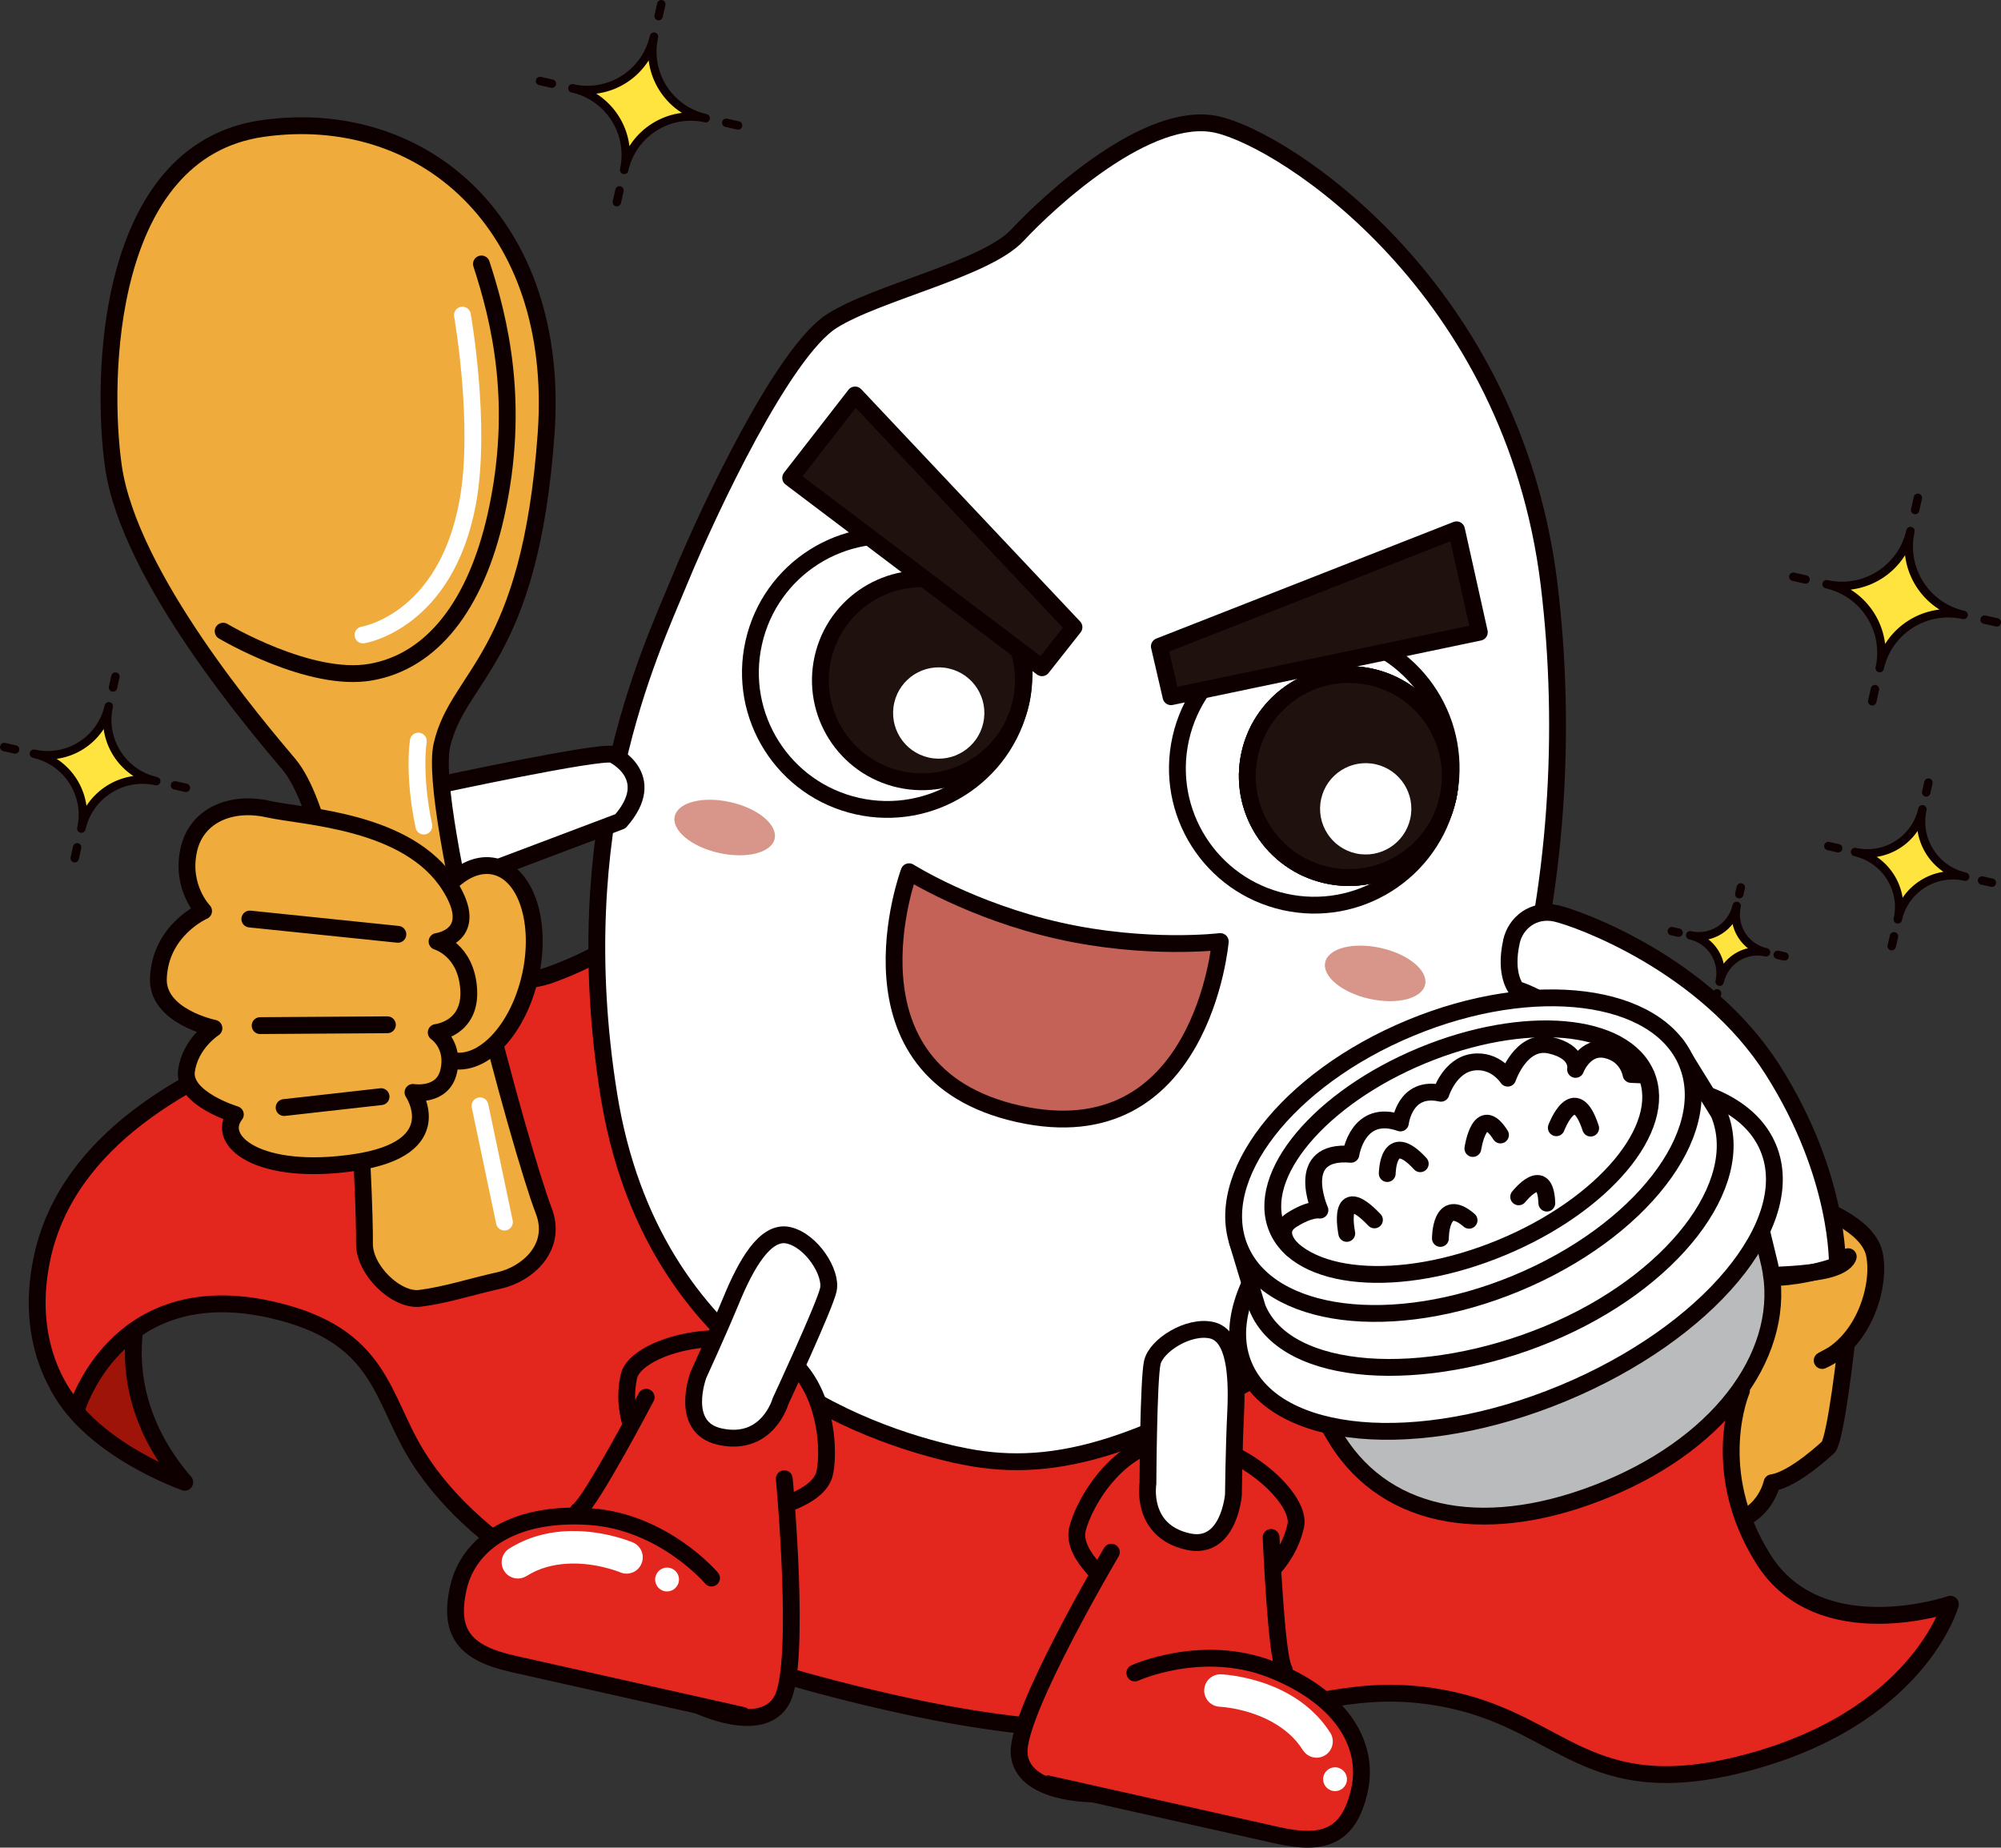 <?xml version="1.0" encoding="UTF-8"?><svg id="_レイヤー_2" xmlns="http://www.w3.org/2000/svg" viewBox="0 0 337.7 311.84"><rect x="0" y="0" width="337.7" height="311.84" fill="#333333" stroke="none"/><defs><style>.cls-1{fill:#1e110e;}.cls-1,.cls-2,.cls-3,.cls-4,.cls-5,.cls-6,.cls-7,.cls-8,.cls-9,.cls-10,.cls-11{stroke-linecap:round;stroke-linejoin:round;}.cls-1,.cls-2,.cls-5,.cls-6,.cls-7,.cls-8,.cls-9,.cls-10,.cls-11{stroke-width:2.84px;}.cls-1,.cls-3,.cls-4,.cls-5,.cls-6,.cls-7,.cls-8,.cls-9,.cls-10,.cls-11{stroke:#0e0000;}.cls-2{stroke:#fff;}.cls-2,.cls-3,.cls-5{fill:none;}.cls-3,.cls-4{stroke-width:1.42px;}.cls-4{fill:#ffe33e;}.cls-12,.cls-13{stroke-width:0px;}.cls-12,.cls-9{fill:#fff;}.cls-6{fill:#c46258;}.cls-7{fill:#9e1408;}.cls-8{fill:#babbbc;}.cls-13{fill:#d79689;}.cls-10{fill:#e3271e;}.cls-11{fill:#efab3c;}</style></defs><g id="_レイヤー_3"><path class="cls-11" d="m306.3,203.6s8.92,2.83,10.03,8.06c1.11,5.23-1.66,14.78-8.81,17.96l4.02-2.21s-1.65,14.78-2.93,16.78c0,0-5.81,5.54-9.56,6.06,0,0-1.12,5.46-6.8,6.67-5.67,1.22-8.2-2.77-8.2-2.77,0,0-4.02,3.56-8.17,2.63-4.15-.93-5.7-6.06-5.7-6.06,0,0,22.15-34.89,20.34-44.43l15.76-2.69Z"/><path class="cls-7" d="m31.18,250.16s-15.64-5.4-21.27-16.06l14.84-17.19s-8.11,16.35,6.43,33.26Z"/><path class="cls-10" d="m114.5,150.71s-7.3,8.75-22.03,13.96c-6.59,2.33-76.61,8.6-85.28,47.26-3.84,17.12,5.66,26.16,5.66,26.16,0,0,6.53-22.97,32.87-17.06,18.87,4.23,18.54,14.99,24.84,24.93,6.13,9.67,23.07,28.69,80.57,41.58,57.5,12.9,66.95-6.65,94.17-.55,18.44,4.13,22.9,17.12,48.29,10.83,30.16-7.48,35.57-27.06,35.57-27.06,0,0-21.97,7.52-31.51-7.53-9.53-15.04-3.75-28.5-3.75-28.5l-179.39-84.03Z"/><path class="cls-9" d="m161.58,245.58c-16.04-3.6-51.66-15.8-58.85-60.92-7.19-45.12,6.83-74.25,11.95-86.67,5.12-12.42,17.55-38.63,25.73-43.82,7.63-4.84,25.95-8.73,31.32-14.5,5.39-5.79,22.07-21.24,33.65-18.65,11.58,2.6,49.95,27.57,56.05,77.59,6.09,50.02-7.24,107.37-40.51,128.45-28.9,18.31-44.2,21.9-59.35,18.5Z"/><path class="cls-9" d="m255.08,158.9c.71-3.16,3.75-5.59,7.5-4.75,3.75.84,25.27,8.57,36.62,26.48,11.35,17.91,10.88,32.96,10.88,32.96,0,0-11.98,4.37-19.4.42,0,0-18.14-36.66-24.75-41.46-6.6-4.8-9.96-5.56-9.96-5.56,0,0-2.17-2.36-.88-8.09Z"/><path class="cls-8" d="m225.71,243.13c8.54,13.48,25.67,16.41,45.55,8.17,19.87-8.24,30.47-23.61,27.42-37.77l-2.53-10.44-75.33,31.79,4.9,8.26Z"/><path class="cls-9" d="m298.42,193.73c5.29,12.74-10.24,31.3-34.68,41.44-24.45,10.14-48.55,8.02-53.83-4.73-5.29-12.75,10.24-31.31,34.68-41.45,24.44-10.14,48.54-8.01,53.83,4.74Z"/><path class="cls-9" d="m208.83,209.56l3.38,11.2c4.93,11.91,28.25,13.01,49.09,4.37,20.84-8.64,33.73-25.3,28.8-37.19l-7.15-11.57-74.11,33.2Z"/><path class="cls-9" d="m284.7,179.41c4.94,11.9-7.95,28.55-28.79,37.19-20.84,8.64-41.73,6-46.66-5.91-4.94-11.9,7.95-28.56,28.79-37.2,20.84-8.64,41.73-5.99,46.67,5.92Z"/><path class="cls-9" d="m277.86,181.45c3.71,8.94-7.24,21.98-24.46,29.12-17.22,7.14-34.18,5.67-37.88-3.27-3.71-8.95,7.24-21.99,24.45-29.13,17.22-7.14,34.18-5.67,37.89,3.28Z"/><path class="cls-5" d="m218.02,210.79s-3.13-2.91.01-4.91c3.15-1.99,4.73-1.64,4.73-1.64,0,0-4.56-10.27,5.23-9.42,0,0,1.13-7.84,8.35-5.29,0,0,.71-6.39,6.84-5.01,0,0,1.46-4.66,5.33-5.24,3.87-.58,5.94,2.69,5.94,2.69,0,0,2.22-6.67,7.17-5.56,4.94,1.11,4.28,4.08,4.28,4.08,0,0,1.54-4.12,5.2-3.3s4.16,4.15,4.16,4.15l2.59.12"/><path class="cls-5" d="m234.12,198.07s.06-7.67,5.57-1.66"/><path class="cls-5" d="m248.57,193.84s1.14-7.85,4.66-2.28"/><path class="cls-5" d="m262.65,190.34s3.09-8.24,5.8.06"/><path class="cls-5" d="m256.3,202s4.51-5.74,4.75,1.06"/><path class="cls-5" d="m243.09,209.02s-.03-7.28,4.84-3.07"/><path class="cls-5" d="m227.29,208.17s-1.89-9.15,4.67-2.28"/><path class="cls-9" d="m311.92,212.1s-.21,1.33-3.42,2.17c-3.21.84-9.53.97-9.53.97"/><path class="cls-9" d="m73.89,132.53s26.87-5.8,29.49-5.21c0,0,7.97,3.71,1.32,11.29l-32.44,12.25s-10.47-4.82,1.64-18.33Z"/><path class="cls-11" d="m48.71,128.94c-5.06-6.02-26.9-31.47-29.57-50.21-2.11-14.8-1.46-53.24,25.17-57.04,26.98-3.85,50.35,16.01,47.86,51.42-2.7,38.31-14.92,40.78-17.6,52.7-2.41,10.76,13.25,68.34,17.18,78.5,2.44,6.31-2.88,10.78-7.51,11.8s-8.99,2.47-13.37,3.02c-3.95.49-9.46-4.76-9.36-9.32.12-5.84-1.87-67.87-12.8-80.87Z"/><path class="cls-11" d="m89.49,164.76c-2.03,9.04-8.01,15.39-13.36,14.19-5.35-1.2-8.04-9.5-6.02-18.53,2.03-9.04,8.01-15.39,13.36-14.19,5.35,1.2,8.04,9.5,6.02,18.54Z"/><path class="cls-11" d="m31.85,143.45c1.35-6.02,7.35-8.25,13.37-6.9,6.02,1.35,23.64,1.86,30.65,12.92,5.38,8.49-2.11,9.43-2.11,9.43,0,0,4.92,1.38,5.34,8.07.42,6.69-5.48,7.29-5.48,7.29,0,0,3.11,2.07,2.11,6.52-1,4.45-6.03,3.59-6.03,3.59,0,0,6.41,9.41-9.8,11.83-16.21,2.41-23.65-3.66-20.18-8.1,0,0-8.88-2.68-8.25-7.35.63-4.67,4.64-7.21,4.64-7.21,0,0-9.64-1.96-9.38-8.43.32-8.18,7.63-11.35,7.63-11.35,0,0-3.91-4.04-2.5-10.32Z"/><line class="cls-5" x1="42.16" y1="155.11" x2="67.15" y2="157.69"/><line class="cls-5" x1="43.9" y1="173.1" x2="65.38" y2="172.96"/><line class="cls-5" x1="47.95" y1="186.93" x2="64.31" y2="185.09"/><path class="cls-5" d="m37.66,106.53s14.62,8.73,24.92,6.91c10.31-1.81,17.7-11.24,21.11-26.42,4.21-18.78.6-33.17-2.44-42.47"/><path class="cls-2" d="m70.6,125.08s-.92,5.54.93,14.34"/><line class="cls-2" x1="81.01" y1="186.64" x2="85.13" y2="206.26"/><path class="cls-2" d="m61.26,107.17s13.99-2.2,17.68-22.43c2.38-13.06-.9-31.55-.9-31.55"/><path class="cls-10" d="m187.91,267.81s-7.09-5.17-6.09-9.62c1-4.45,7.42-15.93,17.82-15.11,10.4.82,20.03,9.99,19.04,14.44-1.56,6.94-7.4,10.3-7.4,10.3"/><path class="cls-10" d="m214.52,259.48s.85,20.12,2.17,22.21c1.32,2.08-32.36,21.07-32.36,21.07,0,0-11.97.06-12.34-6.89-.37-6.96,15.57-33.9,15.57-33.9"/><path class="cls-10" d="m191.52,282.36s11.33-5.16,22.96-.62c11.63,4.53,16.71,12.54,14.95,20.4-1.76,7.86-5.99,9.38-13.84,7.62-7.86-1.76-38.72-8.68-38.72-8.68"/><path class="cls-9" d="m193.73,250.42s.09-17.58.74-20.46,6.1-6.33,10.02-5.45,4.35,7.57,4.05,13.83c-.3,6.26-.38,13.94-.38,13.94,0,0-.74,9.46-7.68,7.9-8.07-1.81-6.75-9.76-6.75-9.76Z"/><path class="cls-12" d="m219.88,295.38c-2.63-4.21-7.47-6.1-10.82-6.84h0c-1.95-.44-3.18-.47-3.19-.48h0c-1.51-.06-2.7-1.33-2.64-2.83h0c.06-1.52,1.32-2.7,2.84-2.64h0c.12,0,1.79.07,4.18.61h0c4.02.91,10.35,3.15,14.26,9.26h0c.8,1.28.42,2.97-.85,3.77h0c-.64.41-1.38.51-2.06.36h0c-.69-.15-1.31-.57-1.71-1.21h0Z"/><path class="cls-12" d="m227.27,300.73c-.24,1.09-1.32,1.77-2.4,1.52s-1.77-1.32-1.52-2.4c.24-1.08,1.32-1.77,2.4-1.52s1.77,1.32,1.52,2.4Z"/><path class="cls-10" d="m129.56,254.72s8.62-1.64,9.62-6.09c1-4.45.1-17.58-9.66-21.28-9.76-3.7-22.38.48-23.38,4.93-1.56,6.94,2.29,12.48,2.29,12.48"/><path class="cls-10" d="m109.05,235.82s-9.36,17.83-11.44,19.15c-2.08,1.32,20.26,32.87,20.26,32.87,0,0,10.8,5.17,14.1-.96,3.3-6.13.39-37.31.39-37.31"/><path class="cls-10" d="m120.08,266.34s-8.04-9.5-20.5-10.37c-12.45-.87-20.46,4.21-22.23,12.06-1.76,7.86,1.41,11.04,9.26,12.8,7.85,1.76,38.71,8.68,38.71,8.68"/><path class="cls-9" d="m131.72,236.51s7.42-15.94,8.07-18.81-2.81-8.33-6.73-9.21c-3.93-.88-7.17,4.99-9.57,10.77-2.4,5.79-5.61,12.77-5.61,12.77,0,0-3.37,8.87,3.57,10.43,8.07,1.81,10.27-5.94,10.27-5.94Z"/><path class="cls-12" d="m88.87,266c4.18-2.68,9.36-2.32,12.71-1.56h0c1.95.44,3.08.93,3.08.93h0c1.39.6,3-.05,3.59-1.44h0c.6-1.4-.04-3-1.44-3.6h0c-.11-.05-1.65-.7-4.04-1.24h0c-4.02-.89-10.71-1.57-16.84,2.28h0c-1.27.81-1.65,2.51-.84,3.78h0c.41.64,1.03,1.05,1.71,1.2h0c.69.15,1.43.04,2.06-.36h0Z"/><path class="cls-12" d="m110.61,266.14c-.24,1.09.44,2.16,1.52,2.41,1.09.24,2.16-.44,2.41-1.53s-.44-2.16-1.52-2.4-2.16.44-2.4,1.52Z"/><path class="cls-9" d="m244.34,134.72c-2.79,12.46-15.15,20.28-27.59,17.49-12.45-2.79-20.28-15.15-17.48-27.6s15.15-20.28,27.59-17.48c12.45,2.79,20.27,15.14,17.48,27.59Z"/><path class="cls-1" d="m244.34,134.72c-2.07,9.24-11.23,15.04-20.46,12.97-9.23-2.07-15.03-11.23-12.96-20.47,2.07-9.23,11.23-15.03,20.46-12.96s15.03,11.23,12.96,20.46Z"/><path class="cls-9" d="m244.34,134.72c-2.07,9.24-11.23,15.04-20.46,12.97-9.23-2.07-15.03-11.23-12.96-20.47,2.07-9.23,11.23-15.03,20.46-12.96s15.03,11.23,12.96,20.46Z"/><polygon class="cls-1" points="197.63 117.59 195.66 109.1 245.81 89.42 249.66 106.71 197.63 117.59"/><path class="cls-6" d="m171.84,187.98c31.02,6.96,34.1-29.07,34.1-29.07,0,0-12.37,1.51-27.17-1.81-14.8-3.32-25.35-9.97-25.35-9.97,0,0-12.6,33.89,18.42,40.85Z"/><path class="cls-1" d="m244.34,134.72c-2.07,9.24-11.23,15.04-20.46,12.97-9.23-2.07-15.03-11.23-12.96-20.47,2.07-9.23,11.23-15.03,20.46-12.96s15.03,11.23,12.96,20.46Z"/><path class="cls-13" d="m130.74,141.56c-.53,2.37-4.74,3.44-9.4,2.4-4.66-1.04-8-3.81-7.47-6.18.53-2.37,4.74-3.45,9.39-2.4,4.66,1.04,8,3.81,7.47,6.19Z"/><path class="cls-13" d="m240.51,166.18c-.53,2.37-4.74,3.44-9.39,2.4-4.66-1.04-8.01-3.81-7.47-6.18s4.74-3.45,9.4-2.4c4.65,1.04,8,3.81,7.46,6.19Z"/><path class="cls-12" d="m238,138.19c-.93,4.16-5.05,6.77-9.2,5.84-4.15-.93-6.76-5.05-5.83-9.21.93-4.15,5.05-6.76,9.2-5.83s6.76,5.05,5.83,9.2Z"/><path class="cls-9" d="m172.29,118.56c-2.79,12.46-15.15,20.28-27.6,17.49-12.45-2.79-20.28-15.15-17.48-27.6,2.79-12.45,15.14-20.28,27.59-17.48,12.45,2.79,20.28,15.14,17.48,27.59Z"/><path class="cls-1" d="m172.29,118.56c-2.07,9.24-11.23,15.04-20.46,12.97-9.23-2.07-15.03-11.23-12.96-20.47,2.07-9.23,11.23-15.03,20.46-12.96,9.23,2.07,15.04,11.23,12.97,20.46Z"/><path class="cls-12" d="m165.94,122.02c-.93,4.16-5.05,6.77-9.2,5.84-4.15-.93-6.76-5.05-5.83-9.21.93-4.15,5.05-6.76,9.2-5.83,4.15.93,6.76,5.05,5.83,9.2Z"/><polygon class="cls-1" points="175.85 112.7 181.25 105.86 144.31 66.66 133.44 80.65 175.85 112.7"/><path class="cls-4" d="m308.26,98.6c6.38,1.43,10.4,7.77,8.97,14.16,1.43-6.39,7.77-10.4,14.16-8.97-6.39-1.43-10.4-7.77-8.97-14.16-1.43,6.39-7.77,10.4-14.15,8.97Z"/><line class="cls-3" x1="323.21" y1="86.08" x2="323.67" y2="84.02"/><line class="cls-3" x1="315.97" y1="118.36" x2="316.43" y2="116.31"/><line class="cls-3" x1="334.93" y1="104.58" x2="336.99" y2="105.04"/><line class="cls-3" x1="302.65" y1="97.34" x2="304.71" y2="97.8"/><path class="cls-4" d="m313.07,143.8c5.13,1.15,8.36,6.25,7.21,11.37,1.15-5.13,6.24-8.36,11.37-7.21-5.13-1.15-8.36-6.24-7.21-11.37-1.15,5.13-6.24,8.36-11.37,7.21Z"/><line class="cls-3" x1="325.08" y1="133.74" x2="325.45" y2="132.09"/><line class="cls-3" x1="319.26" y1="159.69" x2="319.64" y2="158.03"/><line class="cls-3" x1="334.5" y1="148.61" x2="336.16" y2="148.98"/><line class="cls-3" x1="308.56" y1="142.79" x2="310.22" y2="143.16"/><path class="cls-4" d="m285.25,157.85c3.54.79,5.76,4.3,4.97,7.84.79-3.53,4.3-5.76,7.83-4.96-3.54-.79-5.76-4.3-4.96-7.83-.79,3.53-4.3,5.76-7.84,4.96Z"/><line class="cls-3" x1="293.53" y1="150.92" x2="293.79" y2="149.78"/><line class="cls-3" x1="289.52" y1="168.79" x2="289.78" y2="167.65"/><line class="cls-3" x1="300.02" y1="161.16" x2="301.16" y2="161.42"/><line class="cls-3" x1="282.15" y1="157.16" x2="283.29" y2="157.41"/><path class="cls-4" d="m96.6,14.9c6.21,1.39,10.12,7.56,8.73,13.78,1.39-6.21,7.56-10.12,13.77-8.73-6.21-1.39-10.12-7.56-8.73-13.77-1.39,6.21-7.56,10.12-13.77,8.73Z"/><line class="cls-3" x1="111.15" y1="2.72" x2="111.6" y2=".71"/><line class="cls-3" x1="104.1" y1="34.13" x2="104.55" y2="32.13"/><line class="cls-3" x1="122.56" y1="20.72" x2="124.56" y2="21.17"/><line class="cls-3" x1="91.14" y1="13.67" x2="93.14" y2="14.12"/><path class="cls-4" d="m5.72,127.21c5.7,1.28,9.29,6.94,8.01,12.64,1.28-5.7,6.94-9.29,12.64-8.01-5.7-1.28-9.29-6.94-8.01-12.64-1.28,5.7-6.94,9.29-12.64,8.01Z"/><line class="cls-3" x1="19.07" y1="116.03" x2="19.48" y2="114.19"/><line class="cls-3" x1="12.61" y1="144.85" x2="13.02" y2="143.01"/><line class="cls-3" x1="29.53" y1="132.55" x2="31.37" y2="132.96"/><line class="cls-3" x1=".71" y1="126.08" x2="2.55" y2="126.49"/></g></svg>